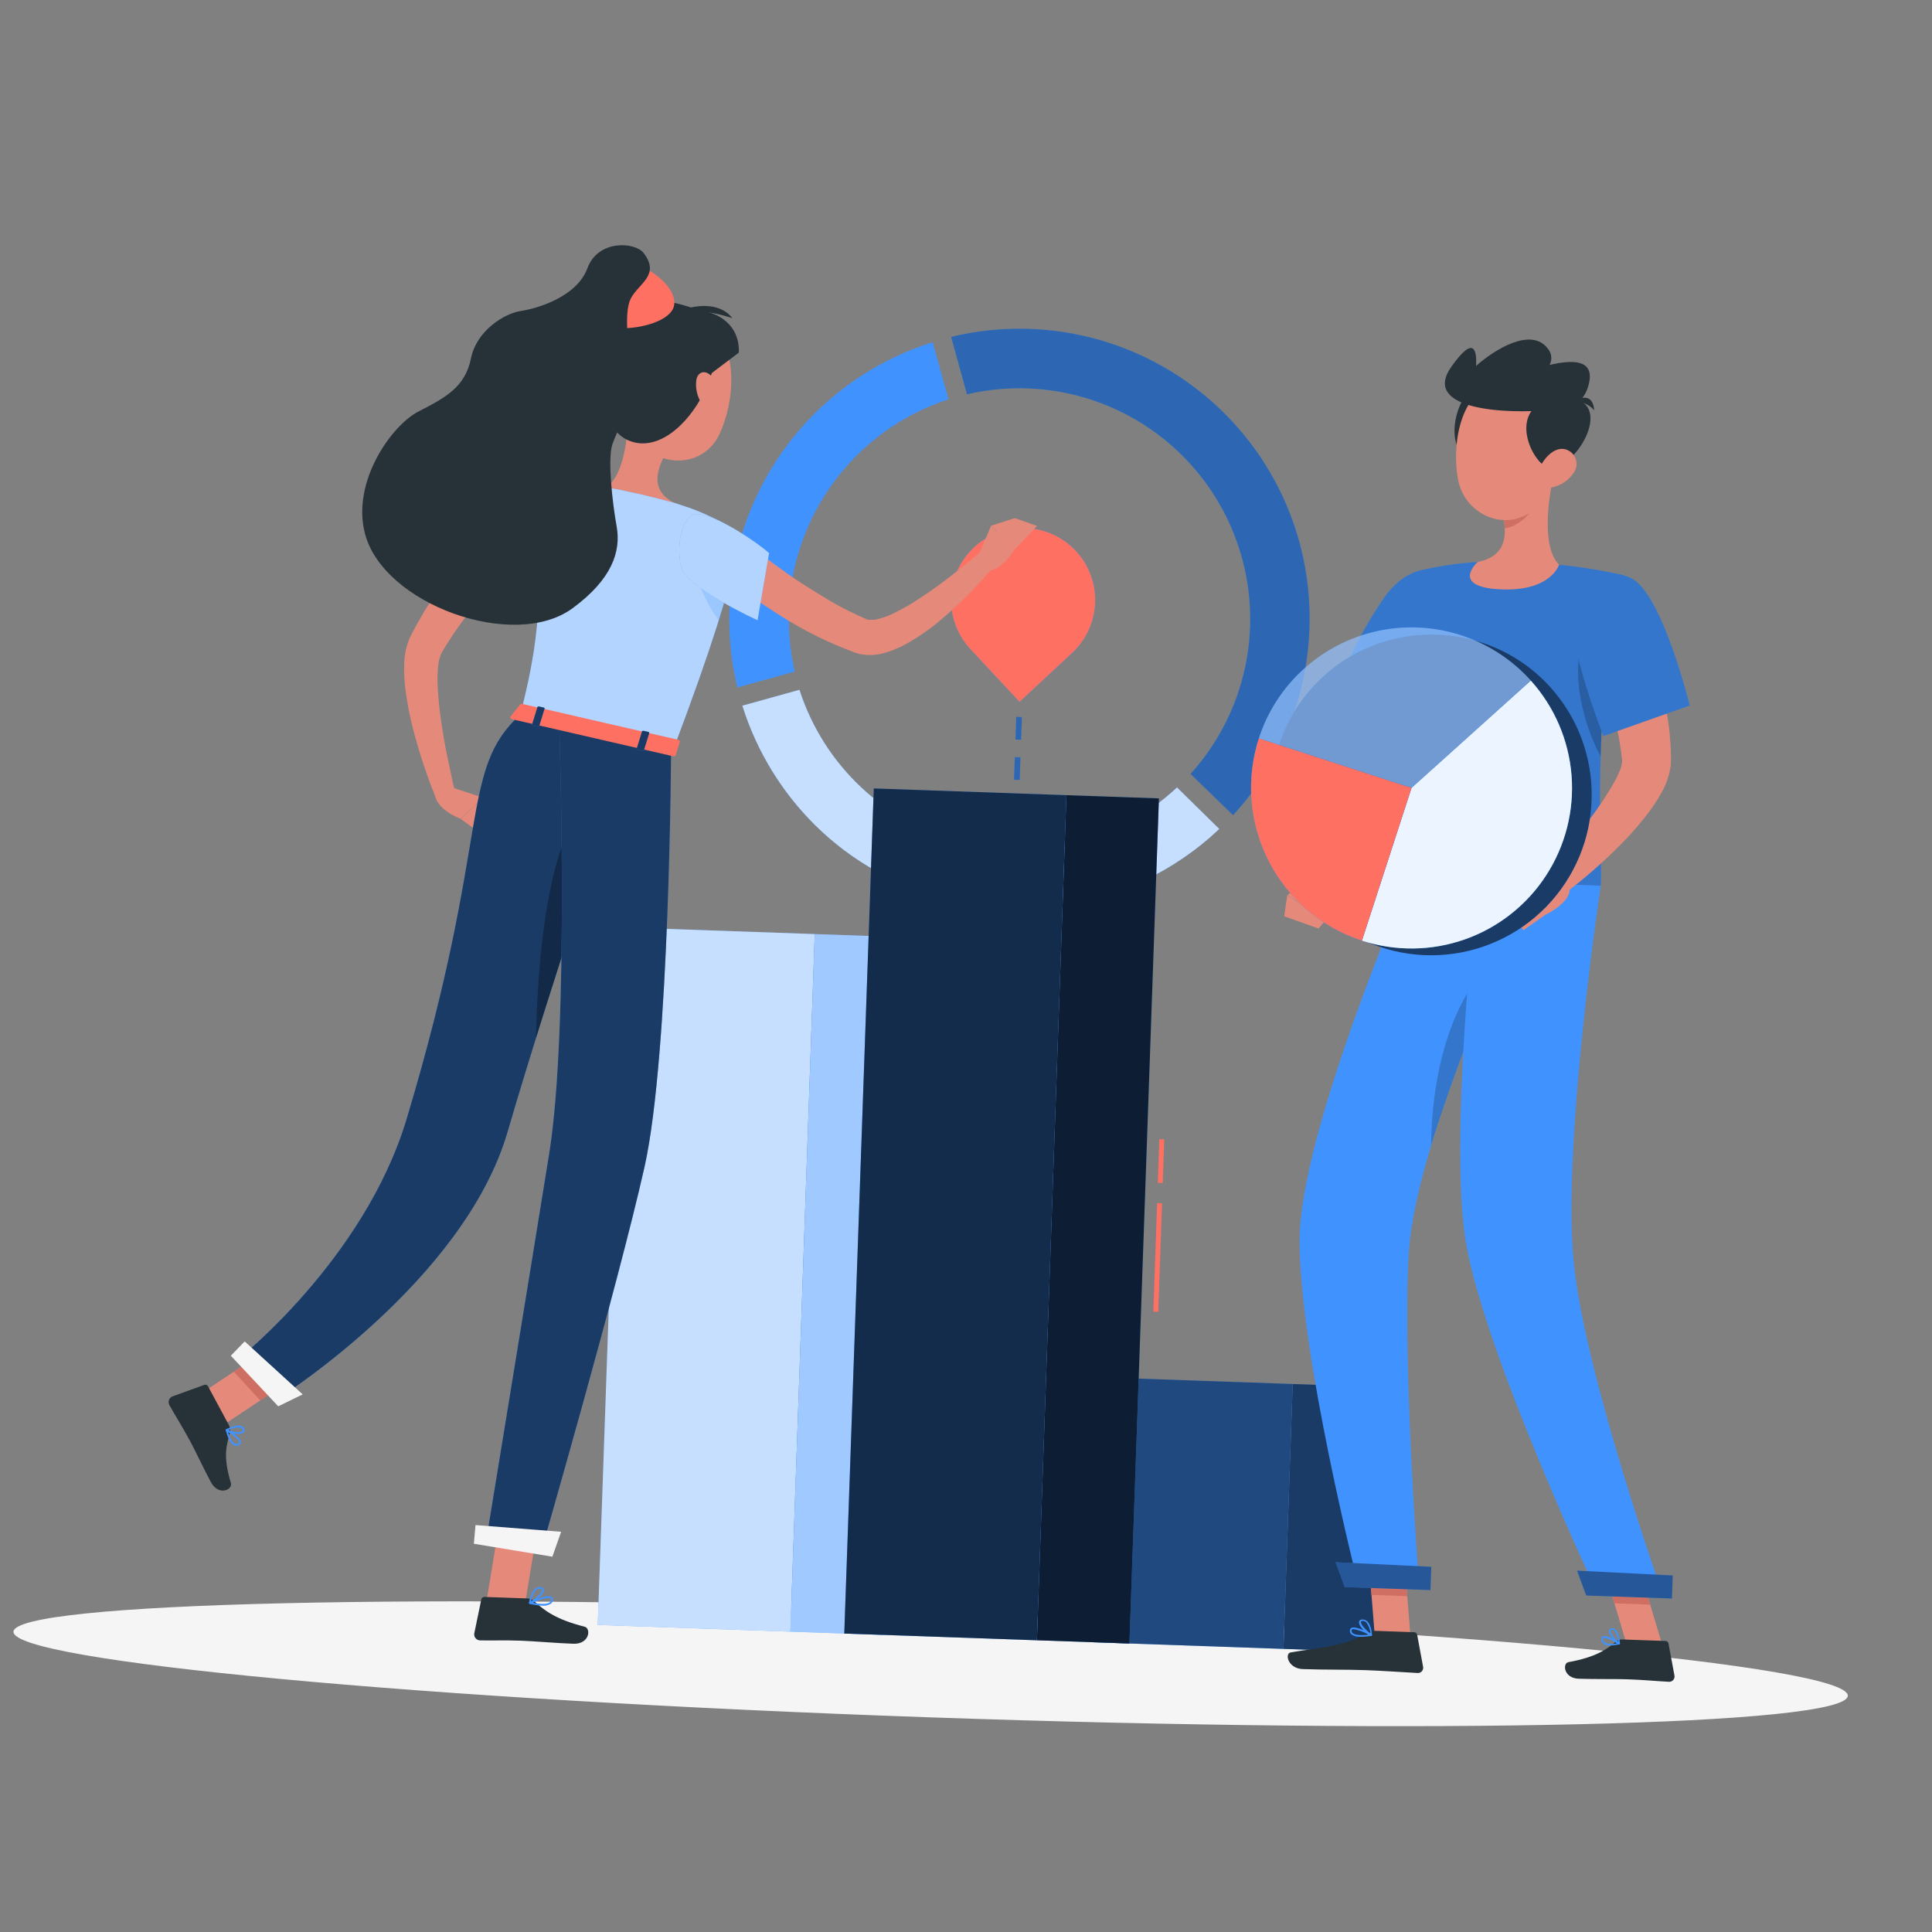 <svg width="332" height="332" viewBox="0 0 332 332" fill="none" xmlns="http://www.w3.org/2000/svg">
<rect x="0" y="0" width="332" height="332" fill="#808080" stroke="none"/>
<path d="M159.603 295.106C246.646 298.146 317.353 296.49 317.531 291.408C317.708 286.326 247.289 279.743 160.245 276.703C73.202 273.663 2.495 275.319 2.317 280.401C2.14 285.483 72.559 292.067 159.603 295.106Z" fill="#F5F5F5"/>
<path d="M126.718 118.132C123.739 105.832 125.548 92.86 131.778 81.845C138.008 70.829 148.193 62.595 160.269 58.81L162.995 68.622C153.533 71.696 145.569 78.209 140.678 86.872C135.786 95.535 134.324 105.718 136.579 115.408L126.718 118.132Z" fill="#4093FF"/>
<path d="M150.513 149.662C146.75 147.55 143.283 144.949 140.203 141.928C134.358 136.182 130.019 129.084 127.569 121.263L137.381 118.537C139.43 124.903 143.056 130.647 147.92 135.235C152.785 139.823 158.731 143.107 165.205 144.781C171.679 146.456 178.471 146.465 184.95 144.81C191.429 143.155 197.384 139.888 202.262 135.314L209.525 142.453C201.755 149.811 191.829 154.482 181.206 155.779C170.584 157.077 159.826 154.933 150.513 149.662Z" fill="#4093FF"/>
<path opacity="0.7" d="M150.513 149.662C146.75 147.55 143.283 144.949 140.203 141.928C134.358 136.182 130.019 129.084 127.569 121.263L137.381 118.537C139.43 124.903 143.056 130.647 147.92 135.235C152.785 139.823 158.731 143.107 165.205 144.781C171.679 146.456 178.471 146.465 184.95 144.81C191.429 143.155 197.384 139.888 202.262 135.314L209.525 142.453C201.755 149.811 191.829 154.482 181.206 155.779C170.584 157.077 159.826 154.933 150.513 149.662Z" fill="white"/>
<path d="M204.582 132.994C210.254 126.729 213.776 118.815 214.634 110.408C215.493 102 213.643 93.538 209.354 86.255C205.066 78.973 198.564 73.25 190.795 69.923C183.026 66.595 174.397 65.836 166.167 67.757L163.443 57.895C176.021 54.842 189.293 56.798 200.455 63.351C211.616 69.904 219.793 80.54 223.256 93.01C225.506 101.178 225.644 109.784 223.657 118.02C221.669 126.256 217.622 133.851 211.895 140.094L204.582 132.994Z" fill="#4093FF"/>
<path opacity="0.3" d="M204.582 132.994C210.254 126.729 213.776 118.815 214.634 110.408C215.493 102 213.643 93.538 209.354 86.255C205.066 78.973 198.564 73.25 190.795 69.923C183.026 66.595 174.397 65.836 166.167 67.757L163.443 57.895C176.021 54.842 189.293 56.798 200.455 63.351C211.616 69.904 219.793 80.54 223.256 93.01C225.506 101.178 225.644 109.784 223.657 118.02C221.669 126.256 217.622 133.851 211.895 140.094L204.582 132.994Z" fill="black"/>
<path d="M184.875 94.673C183.767 93.484 182.435 92.524 180.955 91.85C179.476 91.175 177.879 90.799 176.254 90.742C174.629 90.685 173.009 90.948 171.486 91.517C169.963 92.086 168.567 92.949 167.378 94.058C166.189 95.166 165.23 96.498 164.555 97.977C163.881 99.457 163.504 101.054 163.447 102.679C163.39 104.304 163.653 105.924 164.222 107.447C164.791 108.97 165.655 110.365 166.763 111.555L175.204 120.607L184.264 112.166C186.664 109.927 188.077 106.826 188.191 103.546C188.306 100.266 187.113 97.074 184.875 94.673Z" fill="#4093FF"/>
<path d="M184.875 94.673C183.767 93.484 182.435 92.524 180.955 91.85C179.476 91.175 177.879 90.799 176.254 90.742C174.629 90.685 173.009 90.948 171.486 91.517C169.963 92.086 168.567 92.949 167.378 94.058C166.189 95.166 165.23 96.498 164.555 97.977C163.881 99.457 163.504 101.054 163.447 102.679C163.39 104.304 163.653 105.924 164.222 107.447C164.791 108.97 165.655 110.365 166.763 111.555L175.204 120.607L184.264 112.166C186.664 109.927 188.077 106.826 188.191 103.546C188.306 100.266 187.113 97.074 184.875 94.673Z" fill="#FE7062"/>
<path d="M175.608 123.217L174.633 123.183L174.497 127.084L175.472 127.118L175.608 123.217Z" fill="#4093FF"/>
<path opacity="0.3" d="M175.608 123.217L174.633 123.183L174.497 127.084L175.472 127.118L175.608 123.217Z" fill="black"/>
<path d="M175.366 130.135L174.391 130.101L174.254 134.002L175.23 134.036L175.366 130.135Z" fill="#4093FF"/>
<path opacity="0.3" d="M175.366 130.135L174.391 130.101L174.254 134.002L175.23 134.036L175.366 130.135Z" fill="black"/>
<path d="M140.01 160.51L106.902 159.354L102.716 279.235L135.824 280.391L140.01 160.51Z" fill="#4093FF"/>
<path opacity="0.7" d="M140.01 160.51L106.902 159.354L102.716 279.235L135.824 280.391L140.01 160.51Z" fill="white"/>
<path d="M155.901 161.065L140.01 160.51L135.823 280.391L151.715 280.946L155.901 161.065Z" fill="#4093FF"/>
<path opacity="0.5" d="M155.901 161.065L140.01 160.51L135.823 280.391L151.715 280.946L155.901 161.065Z" fill="white"/>
<path d="M199.687 206.771L198.842 206.741L198.19 225.405L199.035 225.434L199.687 206.771Z" fill="#FE7062"/>
<path d="M200.07 195.797L199.225 195.768L198.963 203.27L199.808 203.3L200.07 195.797Z" fill="#FE7062"/>
<path d="M222.147 237.83L189.039 236.674L187.449 282.194L220.558 283.351L222.147 237.83Z" fill="#4093FF"/>
<path opacity="0.5" d="M222.147 237.83L189.039 236.674L187.449 282.194L220.558 283.351L222.147 237.83Z" fill="black"/>
<path d="M238.038 238.385L222.146 237.83L220.557 283.351L236.448 283.906L238.038 238.385Z" fill="#4093FF"/>
<path opacity="0.6" d="M238.038 238.385L222.146 237.83L220.557 283.351L236.448 283.906L238.038 238.385Z" fill="black"/>
<path d="M183.262 136.644L150.154 135.488L145.083 280.715L178.191 281.871L183.262 136.644Z" fill="#4093FF"/>
<path opacity="0.7" d="M183.262 136.644L150.154 135.488L145.083 280.715L178.191 281.871L183.262 136.644Z" fill="black"/>
<path d="M199.153 137.199L183.262 136.645L178.19 281.871L194.082 282.426L199.153 137.199Z" fill="#4093FF"/>
<path opacity="0.8" d="M199.153 137.199L183.262 136.645L178.19 281.871L194.082 282.426L199.153 137.199Z" fill="black"/>
<path d="M249.431 105.426C247.979 114.376 246.233 123.341 244.646 132.214C244.442 133.511 244.16 134.795 243.803 136.058C243.392 137.351 242.88 138.609 242.272 139.822C241.113 142.102 239.689 144.238 238.029 146.185C236.448 148.056 234.716 149.795 232.851 151.383C231.944 152.166 230.981 152.946 230.014 153.62C229.046 154.294 228.086 154.993 226.98 155.663L224.22 151.961C224.921 151.237 225.715 150.385 226.435 149.597C227.154 148.808 227.868 147.954 228.564 147.116C229.926 145.476 231.18 143.75 232.317 141.948C233.412 140.259 234.328 138.461 235.052 136.583C235.385 135.714 235.648 134.819 235.837 133.908C236.013 132.951 236.139 131.986 236.215 131.016C236.677 126.409 237.292 121.857 237.955 117.314C238.618 112.772 239.377 108.29 240.251 103.779L249.431 105.426Z" fill="#E58A7B"/>
<path d="M251.561 102.408C253.442 107.983 242.382 123.817 242.382 123.817L230.316 116.714C232.343 111.737 234.901 106.994 237.948 102.567C242.499 96.231 249.504 96.289 251.561 102.408Z" fill="#4093FF"/>
<path opacity="0.2" d="M251.561 102.408C253.442 107.983 242.382 123.817 242.382 123.817L230.316 116.714C232.343 111.737 234.901 106.994 237.948 102.567C242.499 96.231 249.504 96.289 251.561 102.408Z" fill="black"/>
<path d="M244.409 97.942C244.409 97.942 236.502 116.263 242.187 151.083L275.084 152.231C275.488 147.191 273.17 122.451 278.869 98.836C275.26 98.004 271.599 97.409 267.912 97.054C263.265 96.622 258.597 96.459 253.931 96.565C250.726 96.776 247.542 97.236 244.409 97.942Z" fill="#4093FF"/>
<path opacity="0.2" d="M244.409 97.942C244.409 97.942 236.502 116.263 242.187 151.083L275.084 152.231C275.488 147.191 273.17 122.451 278.869 98.836C275.26 98.004 271.599 97.409 267.912 97.054C263.265 96.622 258.597 96.459 253.931 96.565C250.726 96.776 247.542 97.236 244.409 97.942Z" fill="black"/>
<path d="M242.38 281.209L236.235 280.994L235.09 266.695L241.243 266.91L242.38 281.209Z" fill="#E58A7B"/>
<path d="M285.659 282.72L279.513 282.506L275.215 268.097L281.368 268.312L285.659 282.72Z" fill="#E58A7B"/>
<path d="M278.718 281.729L286.213 281.991C286.335 281.994 286.452 282.04 286.544 282.121C286.637 282.201 286.698 282.311 286.718 282.432L287.746 287.945C287.768 288.079 287.76 288.216 287.723 288.346C287.685 288.476 287.618 288.596 287.528 288.698C287.438 288.799 287.327 288.879 287.202 288.932C287.077 288.985 286.942 289.009 286.806 289.003C284.369 288.877 282.642 288.678 279.602 288.572C277.733 288.507 273.905 288.568 271.296 288.477C268.687 288.386 268.467 285.823 269.532 285.624C274.307 284.757 276.12 283.413 277.705 282.076C277.988 281.839 278.349 281.715 278.718 281.729Z" fill="#263238"/>
<path d="M236.3 280.248L243.014 280.482C243.137 280.487 243.255 280.533 243.348 280.613C243.441 280.693 243.505 280.803 243.528 280.923L244.548 286.436C244.573 286.569 244.567 286.706 244.532 286.836C244.496 286.967 244.431 287.088 244.343 287.189C244.254 287.291 244.143 287.372 244.018 287.424C243.894 287.477 243.759 287.501 243.624 287.495C241.187 287.369 237.704 287.109 234.689 287.003C231.128 286.879 228.049 286.967 223.871 286.821C221.343 286.733 220.708 284.155 221.798 283.957C226.647 283.077 230.577 283.1 234.828 280.677C235.271 280.402 235.779 280.254 236.3 280.248Z" fill="#263238"/>
<path d="M226.536 149.69L221.232 153.818L227.865 158.029C228.89 157.293 229.652 156.249 230.041 155.049C230.43 153.848 230.425 152.555 230.027 151.358L226.536 149.69Z" fill="#E58A7B"/>
<path d="M235.098 266.704L235.679 274.074L241.832 274.288L241.243 266.919L235.098 266.704Z" fill="#CF6F64"/>
<path d="M281.368 268.319L275.215 268.104L277.43 275.531L283.583 275.746L281.368 268.319Z" fill="#CF6F64"/>
<path opacity="0.2" d="M271.777 109.966C273.04 104.574 275.096 105.59 276.986 108.333C275.887 115.501 275.243 122.731 275.058 129.98C273.789 127.632 269.663 118.999 271.777 109.966Z" fill="black"/>
<path d="M267.072 81.268C266.038 85.732 264.872 93.944 267.913 97.053C267.913 97.053 266.526 101.579 258.162 101.287C248.968 100.966 253.931 96.573 253.931 96.573C258.989 95.545 258.98 91.818 258.233 88.292L267.072 81.268Z" fill="#E58A7B"/>
<path d="M263.473 84.137L258.241 88.293C258.43 89.112 258.545 89.947 258.586 90.787C260.514 90.577 263.221 88.564 263.494 86.563C263.633 85.76 263.625 84.938 263.473 84.137Z" fill="#CF6F64"/>
<path d="M253.259 66.925C250.19 68.104 248.253 76.517 252.037 78.61C255.822 80.704 259.074 64.703 253.259 66.925Z" fill="#263238"/>
<path d="M267.845 74.516C267.258 80.591 267.223 84.179 264.041 87.201C259.251 91.738 251.822 88.687 250.587 82.556C249.469 77.04 250.614 68.022 256.666 65.808C257.997 65.313 259.432 65.167 260.835 65.384C262.238 65.6 263.563 66.172 264.683 67.045C265.803 67.917 266.682 69.062 267.235 70.369C267.788 71.677 267.998 73.104 267.845 74.516Z" fill="#E58A7B"/>
<path d="M249.442 62.967C253.319 57.511 253.802 60.222 253.652 62.878C257.011 59.919 263.155 56.21 265.965 59.889C266.299 60.271 266.509 60.745 266.565 61.249C266.622 61.753 266.523 62.262 266.281 62.708C270.096 61.832 273.918 61.681 273.085 65.737C272.349 69.325 269.726 70.56 266.116 70.459C259.615 71.127 243.948 70.669 249.442 62.967Z" fill="#263238"/>
<path d="M267.207 80.467C263.909 81.678 257.783 69.509 267.676 68.446C277.569 67.384 272.492 78.511 267.207 80.467Z" fill="#263238"/>
<path d="M270.368 81.326C269.5 82.593 268.169 83.467 266.661 83.76C264.663 84.13 263.84 82.294 264.554 80.496C265.196 78.891 267.004 76.749 268.942 77.191C269.363 77.296 269.751 77.505 270.072 77.799C270.392 78.092 270.634 78.461 270.775 78.872C270.917 79.282 270.954 79.722 270.883 80.15C270.812 80.579 270.635 80.983 270.368 81.326Z" fill="#E58A7B"/>
<path d="M273.959 70.513C273.524 69.994 272.967 69.591 272.338 69.342C271.708 69.092 271.027 69.004 270.355 69.085C270.355 69.085 273.62 66.692 273.959 70.513Z" fill="#263238"/>
<path d="M242.189 151.05C242.189 151.05 223.347 194.421 223.326 213.204C223.336 232.737 233.461 272.571 233.461 272.571L243.882 272.935C243.882 272.935 240.952 234.484 242.084 215.349C243.317 194.476 263.835 151.814 263.835 151.814L242.189 151.05Z" fill="#4093FF"/>
<path opacity="0.2" d="M255.5 166.089L256.421 168.392C252.445 177.663 248.942 187.129 245.924 196.755C246.027 185.657 248.746 173.512 255.5 166.089Z" fill="black"/>
<path d="M253.863 151.457C253.863 151.457 248.79 196.303 252.003 214.059C255.524 233.487 274.586 273.991 274.586 273.991L285.853 274.385C285.853 274.385 272.116 235.654 270.386 216.451C268.516 195.641 275.071 152.214 275.071 152.214L253.863 151.457Z" fill="#4093FF"/>
<path d="M281.045 103.698C281.533 104.854 281.945 105.886 282.329 106.998C282.714 108.11 283.068 109.164 283.46 110.293C284.197 112.483 284.795 114.702 285.335 116.959C285.874 119.216 286.307 121.518 286.648 123.857L286.88 125.615L287.029 127.411C287.089 128.007 287.101 128.618 287.128 129.229L287.153 130.142L287.145 130.369L287.132 130.751C287.122 131.036 287.113 131.296 287.103 131.564C286.887 133.159 286.369 134.699 285.578 136.101C284.96 137.229 284.267 138.314 283.503 139.349C282.089 141.241 280.55 143.036 278.896 144.722C275.714 147.989 272.281 151.002 268.628 153.731L265.49 150.366C268.267 147.061 271.039 143.642 273.575 140.239C274.81 138.583 275.957 136.862 277.011 135.086C277.493 134.288 277.916 133.457 278.278 132.599C278.538 132.052 278.697 131.461 278.745 130.857L278.752 130.67L278.664 129.935C278.608 129.436 278.56 128.946 278.463 128.446L278.223 126.949L277.925 125.441C277.499 123.424 277.009 121.396 276.428 119.374C275.848 117.352 275.226 115.336 274.556 113.319C273.886 111.301 273.143 109.265 272.451 107.402L281.045 103.698Z" fill="#E58A7B"/>
<path d="M276.638 282.771C276.22 282.788 275.808 282.662 275.471 282.413C275.358 282.311 275.273 282.182 275.226 282.037C275.178 281.893 275.169 281.739 275.198 281.59C275.201 281.506 275.226 281.425 275.271 281.354C275.317 281.284 275.381 281.228 275.456 281.192C276.159 280.866 278.092 282.155 278.315 282.301C278.338 282.317 278.356 282.34 278.367 282.366C278.378 282.393 278.38 282.421 278.375 282.449C278.368 282.478 278.354 282.505 278.333 282.526C278.312 282.547 278.286 282.561 278.257 282.567C277.726 282.693 277.183 282.762 276.638 282.771ZM275.772 281.463C275.708 281.456 275.642 281.468 275.584 281.497C275.543 281.496 275.493 281.551 275.48 281.665C275.467 281.762 275.477 281.861 275.509 281.954C275.541 282.047 275.594 282.132 275.665 282.2C276.341 282.533 277.118 282.598 277.84 282.382C277.216 281.945 276.514 281.633 275.772 281.463Z" fill="#4093FF"/>
<path d="M278.223 282.607L278.158 282.605C277.528 282.233 276.348 280.849 276.502 280.162C276.528 280.056 276.589 279.962 276.676 279.895C276.763 279.829 276.869 279.794 276.979 279.796C277.089 279.787 277.201 279.801 277.306 279.837C277.411 279.873 277.508 279.93 277.59 280.005C278.285 280.615 278.369 282.392 278.374 282.474C278.374 282.499 278.368 282.524 278.356 282.546C278.343 282.569 278.326 282.588 278.305 282.602C278.279 282.611 278.25 282.613 278.223 282.607ZM277.076 280.044L277.003 280.041C276.816 280.035 276.796 280.14 276.786 280.18C276.699 280.584 277.444 281.627 278.061 282.129C278.041 281.428 277.813 280.748 277.405 280.177C277.315 280.095 277.198 280.048 277.076 280.044Z" fill="#4093FF"/>
<path d="M233.701 281.272C233.174 281.3 232.654 281.147 232.227 280.838C232.13 280.748 232.056 280.635 232.012 280.51C231.968 280.386 231.955 280.252 231.975 280.121C231.982 280.042 232.009 279.966 232.052 279.899C232.096 279.832 232.155 279.777 232.224 279.739C232.995 279.351 235.447 280.665 235.693 280.845C235.721 280.859 235.743 280.882 235.757 280.91C235.771 280.938 235.775 280.97 235.769 281.001C235.764 281.032 235.748 281.06 235.726 281.081C235.703 281.102 235.674 281.116 235.643 281.12C235.001 281.228 234.352 281.279 233.701 281.272ZM232.632 279.957C232.539 279.947 232.445 279.964 232.362 280.004C232.332 280.016 232.307 280.038 232.29 280.065C232.273 280.092 232.265 280.124 232.267 280.155C232.252 280.24 232.258 280.328 232.285 280.41C232.312 280.492 232.359 280.565 232.421 280.625C232.791 280.98 233.805 281.072 235.163 280.891C234.379 280.438 233.523 280.122 232.632 279.957Z" fill="#4093FF"/>
<path d="M235.619 281.119C235.597 281.126 235.574 281.125 235.554 281.117C234.826 280.758 233.399 279.414 233.539 278.687C233.544 278.524 233.69 278.326 234.098 278.299C234.244 278.29 234.39 278.309 234.528 278.358C234.666 278.406 234.793 278.481 234.902 278.58C235.692 279.25 235.772 280.913 235.77 280.978C235.773 281.004 235.769 281.031 235.758 281.055C235.747 281.079 235.73 281.099 235.708 281.114C235.68 281.125 235.648 281.127 235.619 281.119ZM234.243 278.548L234.154 278.545C233.894 278.536 233.873 278.666 233.864 278.698C233.784 279.11 234.748 280.194 235.488 280.675C235.443 279.973 235.182 279.301 234.741 278.753C234.606 278.626 234.429 278.553 234.243 278.548Z" fill="#4093FF"/>
<path d="M266.944 149.513L260.855 150.928L265.643 157.167C265.643 157.167 270.567 154.824 269.621 152.081L266.944 149.513Z" fill="#E58A7B"/>
<path d="M257.594 154.876L261.791 159.84L265.645 157.142L260.858 150.904L257.594 154.876Z" fill="#E58A7B"/>
<path d="M272.584 274.182L287.313 274.696L287.452 270.729L271 269.902L272.584 274.182Z" fill="#4093FF"/>
<path opacity="0.4" d="M272.584 274.182L287.313 274.696L287.452 270.729L271 269.902L272.584 274.182Z" fill="black"/>
<path d="M231.086 272.733L245.815 273.248L245.955 269.24L229.502 268.454L231.086 272.733Z" fill="#4093FF"/>
<path opacity="0.4" d="M231.086 272.733L245.815 273.248L245.955 269.24L229.502 268.454L231.086 272.733Z" fill="black"/>
<path d="M280.142 99.28C285.555 101.585 290.362 121.236 290.362 121.236L275.53 126.481C275.53 126.481 271.516 116.265 270.29 108.735C269.035 100.837 274.007 96.673 280.142 99.28Z" fill="#4093FF"/>
<path opacity="0.2" d="M280.142 99.28C285.555 101.585 290.362 121.236 290.362 121.236L275.53 126.481C275.53 126.481 271.516 116.265 270.29 108.735C269.035 100.837 274.007 96.673 280.142 99.28Z" fill="black"/>
<path d="M219.746 128.089C217.998 133.468 217.952 139.256 219.615 144.662C221.133 149.693 224.068 154.181 228.067 157.589C233.396 162.119 240.246 164.456 247.232 164.128C254.218 163.8 260.819 160.83 265.699 155.821C270.579 150.811 273.375 144.135 273.521 137.143C273.666 130.151 271.151 123.364 266.483 118.156C263.277 114.575 259.181 111.905 254.611 110.417C250.384 109.033 245.887 108.686 241.499 109.407C237.111 110.128 232.961 111.895 229.399 114.558C228.751 115.044 228.129 115.566 227.538 116.12C223.932 119.354 221.244 123.483 219.746 128.089Z" fill="#4093FF"/>
<path opacity="0.6" d="M219.746 128.089C217.998 133.468 217.952 139.256 219.615 144.662C221.133 149.693 224.068 154.181 228.067 157.589C233.396 162.119 240.246 164.456 247.232 164.128C254.218 163.8 260.819 160.83 265.699 155.821C270.579 150.811 273.375 144.135 273.521 137.143C273.666 130.151 271.151 123.364 266.483 118.156C263.277 114.575 259.181 111.905 254.611 110.417C250.384 109.033 245.887 108.686 241.499 109.407C237.111 110.128 232.961 111.895 229.399 114.558C228.751 115.044 228.129 115.566 227.538 116.12C223.932 119.354 221.244 123.483 219.746 128.089Z" fill="black"/>
<path d="M263.057 116.954L242.555 135.404L234.029 161.639C239.804 163.517 246.037 163.437 251.762 161.412C257.486 159.386 262.382 155.528 265.69 150.436C268.999 145.343 270.534 139.302 270.057 133.248C269.581 127.194 267.121 121.467 263.057 116.954Z" fill="#4093FF"/>
<path opacity="0.9" d="M263.057 116.954L242.555 135.404L234.029 161.639C239.804 163.517 246.037 163.437 251.762 161.412C257.486 159.386 262.382 155.528 265.69 150.436C268.999 145.343 270.534 139.302 270.057 133.248C269.581 127.194 267.121 121.467 263.057 116.954Z" fill="white"/>
<g opacity="0.7">
<path d="M242.554 135.404L263.057 116.946C259.817 113.346 255.686 110.662 251.08 109.165C246.474 107.668 241.555 107.411 236.817 108.418C232.08 109.426 227.692 111.663 224.093 114.905C220.495 118.147 217.814 122.28 216.32 126.887L242.554 135.404Z" fill="#4093FF"/>
<path opacity="0.44" d="M242.554 135.404L263.057 116.946C259.817 113.346 255.686 110.662 251.08 109.165C246.474 107.668 241.555 107.411 236.817 108.418C232.08 109.426 227.692 111.663 224.093 114.905C220.495 118.147 217.814 122.28 216.32 126.887L242.554 135.404Z" fill="white"/>
</g>
<path d="M220.682 157.461L226.59 159.555L227.839 158.052L221.207 153.841L220.682 157.461Z" fill="#E58A7B"/>
<path d="M242.555 135.404L216.329 126.887C214.072 133.844 214.669 141.412 217.989 147.928C221.31 154.445 227.082 159.376 234.038 161.638L242.555 135.404Z" fill="#4093FF"/>
<path d="M242.555 135.404L216.329 126.887C214.072 133.844 214.669 141.412 217.989 147.928C221.31 154.445 227.082 159.376 234.038 161.638L242.555 135.404Z" fill="#FE7062"/>
<path d="M91.994 92.781C90.521 94.187 88.936 95.743 87.474 97.303C86.011 98.864 84.54 100.456 83.156 102.093C81.772 103.729 80.46 105.417 79.196 107.122L78.272 108.417L77.412 109.729C77.12 110.167 76.844 110.613 76.552 111.058L75.834 112.279C75.535 112.979 75.352 113.723 75.293 114.482C75.194 115.459 75.159 116.442 75.19 117.424C75.269 119.538 75.467 121.645 75.784 123.736C76.075 125.878 76.447 128.032 76.902 130.172C77.356 132.312 77.801 134.492 78.305 136.61L75.134 137.671C73.383 133.464 71.948 129.132 70.842 124.711C70.272 122.44 69.855 120.133 69.594 117.807C69.466 116.564 69.422 115.315 69.464 114.066C69.493 112.594 69.792 111.14 70.346 109.776C70.558 109.311 70.67 109.12 70.81 108.848L71.22 108.048C71.491 107.521 71.778 107.002 72.088 106.5L72.955 104.975L73.902 103.495C75.167 101.548 76.534 99.669 77.997 97.868C79.444 96.071 80.937 94.316 82.51 92.637C84.082 90.959 85.676 89.354 87.482 87.749L91.994 92.781Z" fill="#E58A7B"/>
<path d="M77.49 135.254L82.993 137.074L79.164 140.7C79.164 140.7 75.199 139.324 74.734 136.574L77.49 135.254Z" fill="#E58A7B"/>
<path d="M86.216 141.5L85.147 145.052L79.162 140.725L82.992 137.107L86.216 141.5Z" fill="#E58A7B"/>
<path d="M32.925 240.541L37.307 245.586L49.971 237.173L45.582 232.128L32.925 240.541Z" fill="#E58A7B"/>
<path d="M92.704 260.55L91.322 268.917L84.849 267.6L86.129 259.832L92.704 260.55Z" fill="#CF6F64"/>
<path d="M45.58 232.129L49.961 237.181L44.721 240.66L40.173 235.716L45.58 232.129Z" fill="#CF6F64"/>
<path d="M108.78 127.15C108.78 127.15 94.398 169.823 87.238 194.461C79.69 220.428 47.267 240.684 47.267 240.684L40.739 233.725C40.739 233.725 62.538 216.582 69.854 192.364C84.642 143.179 78.734 132.449 89.491 122.717L108.78 127.15Z" fill="#4093FF"/>
<path opacity="0.6" d="M108.78 127.15C108.78 127.15 94.398 169.823 87.238 194.461C79.69 220.428 47.267 240.684 47.267 240.684L40.739 233.725C40.739 233.725 62.538 216.582 69.854 192.364C84.642 143.179 78.734 132.449 89.491 122.717L108.78 127.15Z" fill="black"/>
<path d="M39.326 244.875L35.757 238.239C35.699 238.124 35.6 238.034 35.481 237.987C35.361 237.939 35.228 237.937 35.106 237.98L29.617 239.97C29.48 240.029 29.357 240.116 29.256 240.225C29.156 240.335 29.079 240.464 29.031 240.605C28.983 240.746 28.965 240.895 28.979 241.044C28.992 241.192 29.036 241.336 29.109 241.466C30.396 243.749 31.125 244.792 32.7 247.703C33.671 249.495 34.903 252.208 36.233 254.679C37.562 257.151 40.02 256 39.677 254.857C38.147 249.717 39.093 248.276 39.505 246.028C39.579 245.635 39.516 245.227 39.326 244.875Z" fill="#263238"/>
<path d="M47.811 241.664L39.667 232.972L42.048 230.508L52.017 239.613L47.811 241.664Z" fill="#F5F5F5"/>
<path opacity="0.3" d="M102.413 136.125C93.74 142.333 92.303 167.154 92.107 178.378C96.954 162.848 102.644 145.573 105.963 135.589C105.175 134.862 104.007 134.976 102.413 136.125Z" fill="black"/>
<path d="M40.568 248.466C40.487 248.462 40.408 248.445 40.333 248.418C39.529 248.145 39.019 246.654 38.797 245.792C38.789 245.762 38.79 245.73 38.799 245.7C38.809 245.67 38.827 245.643 38.852 245.623C38.877 245.606 38.908 245.598 38.938 245.599C38.969 245.6 38.998 245.61 39.023 245.629C39.262 245.76 41.361 246.948 41.389 247.795C41.394 247.887 41.376 247.978 41.336 248.061C41.296 248.144 41.236 248.215 41.16 248.267C40.991 248.399 40.782 248.469 40.568 248.466ZM39.194 246.083C39.553 247.227 40.007 247.975 40.433 248.128C40.528 248.156 40.628 248.158 40.724 248.136C40.821 248.114 40.91 248.067 40.983 248.001C41.018 247.982 41.047 247.952 41.065 247.917C41.084 247.881 41.091 247.841 41.087 247.801C41.053 247.377 40.039 246.584 39.194 246.083Z" fill="#4093FF"/>
<path d="M40.858 246.418C40.155 246.391 39.466 246.208 38.842 245.883C38.821 245.867 38.804 245.845 38.792 245.821C38.781 245.796 38.776 245.77 38.776 245.743C38.778 245.716 38.785 245.689 38.798 245.666C38.811 245.642 38.829 245.622 38.852 245.607C38.925 245.609 40.56 244.698 41.46 245.031C41.577 245.068 41.684 245.132 41.772 245.217C41.861 245.302 41.929 245.406 41.972 245.52C42.031 245.632 42.05 245.759 42.026 245.883C42.003 246.006 41.938 246.118 41.842 246.2C41.549 246.382 41.202 246.459 40.858 246.418ZM39.254 245.751C39.991 246.078 41.279 246.245 41.631 245.956C41.69 245.909 41.741 245.83 41.642 245.639C41.614 245.565 41.57 245.497 41.513 245.442C41.456 245.386 41.387 245.344 41.312 245.318C40.598 245.253 39.881 245.404 39.254 245.751Z" fill="#4093FF"/>
<path d="M83.649 274.891L90.225 275.609L92.704 260.542L86.137 259.824L83.649 274.891Z" fill="#E58A7B"/>
<path d="M115.318 128.705C115.318 128.705 115.122 180.94 110.769 200.467C106.219 220.776 92.914 266.864 92.914 266.864L83.455 265.305C83.455 265.305 91.11 218.54 94.364 198.323C97.925 176.278 96.087 124.282 96.087 124.282L115.318 128.705Z" fill="#4093FF"/>
<path opacity="0.6" d="M115.318 128.705C115.318 128.705 115.122 180.94 110.769 200.467C106.219 220.776 92.914 266.864 92.914 266.864L83.455 265.305C83.455 265.305 91.11 218.54 94.364 198.323C97.925 176.278 96.087 124.282 96.087 124.282L115.318 128.705Z" fill="black"/>
<path d="M107.97 70.665C107.953 74.652 107.296 81.824 104.103 83.755C104.103 83.755 104.368 87.834 111.496 89.507C119.335 91.311 116.028 86.499 116.028 86.499C111.947 84.493 112.7 81.361 114.042 78.568L107.97 70.665Z" fill="#E58A7B"/>
<path d="M127.548 92.688C129.13 93.98 130.873 95.351 132.595 96.608C134.317 97.864 136.078 99.171 137.878 100.316C139.677 101.462 141.501 102.592 143.336 103.657C145.165 104.685 147.048 105.614 148.976 106.442C149.145 106.513 149.09 106.446 149.129 106.504L149.234 106.508C149.339 106.526 149.446 106.53 149.551 106.519C149.876 106.532 150.202 106.51 150.522 106.455C151.392 106.274 152.24 105.998 153.049 105.632C154.923 104.762 156.721 103.735 158.422 102.564C160.205 101.397 161.95 100.115 163.666 98.775C165.381 97.435 167.09 96.038 168.734 94.647L171.094 96.968C168.18 100.503 164.95 103.765 161.443 106.714C159.605 108.245 157.626 109.599 155.532 110.756C154.354 111.394 153.108 111.896 151.817 112.254C151.056 112.453 150.273 112.557 149.487 112.563C149.035 112.572 148.584 112.538 148.139 112.459C147.9 112.423 147.662 112.371 147.429 112.304C147.219 112.24 146.889 112.139 146.801 112.095C142.425 110.48 138.23 108.408 134.288 105.912C132.345 104.689 130.428 103.426 128.571 102.075C126.713 100.724 124.938 99.352 123.13 97.767L127.548 92.688Z" fill="#E58A7B"/>
<path d="M168.217 95.248L170.325 90.332L174.248 94.538C174.248 94.538 172.192 98.178 169.428 98.09L168.217 95.248Z" fill="#E58A7B"/>
<path d="M174.382 89.033L178.201 90.379L174.279 94.531L170.34 90.332L174.382 89.033Z" fill="#E58A7B"/>
<path d="M90.664 274.68L83.258 274.421C83.129 274.415 83.002 274.456 82.901 274.536C82.799 274.617 82.73 274.731 82.706 274.858L81.502 280.684C81.477 280.83 81.483 280.979 81.521 281.123C81.559 281.266 81.628 281.399 81.722 281.513C81.816 281.628 81.933 281.721 82.066 281.786C82.2 281.851 82.345 281.886 82.493 281.89C85.079 281.94 86.329 281.829 89.588 281.943C91.588 282.013 95.726 282.369 98.522 282.466C101.318 282.564 101.601 279.831 100.464 279.539C95.365 278.254 93.427 276.648 91.771 275.126C91.469 274.846 91.075 274.687 90.664 274.68Z" fill="#263238"/>
<path d="M107.64 61.456C106.754 67.936 106.237 70.628 108.807 74.649C112.665 80.684 120.807 80.602 123.646 74.589C126.17 69.183 127.208 59.519 121.446 55.541C120.223 54.646 118.787 54.086 117.281 53.914C115.775 53.743 114.25 53.966 112.857 54.563C111.464 55.16 110.25 56.11 109.335 57.318C108.42 58.527 107.836 59.953 107.64 61.456Z" fill="#E58A7B"/>
<path d="M107.862 75.626C104.817 74.258 102.105 69.182 102.491 61.407C102.876 53.632 108.829 49.323 119.063 52.96C129.296 56.597 117.814 80.108 107.862 75.626Z" fill="#263238"/>
<path d="M117.403 53.618C120.493 52.53 127.188 54.245 126.966 60.593L120.22 65.688L117.403 53.618Z" fill="#263238"/>
<path d="M116.553 53.531C120.626 53.437 122.202 53.509 125.848 54.669C123.527 51.675 118.958 52.476 116.553 53.531Z" fill="#263238"/>
<path d="M119.667 65.262C119.499 66.465 119.703 67.691 120.252 68.774C121.013 70.298 122.247 70.138 122.745 68.942C123.197 67.868 123.344 65.781 122.245 64.62C121.146 63.458 119.909 63.928 119.667 65.262Z" fill="#E58A7B"/>
<path d="M103.333 55.682C105.64 57.212 113.697 56.296 115.536 53.276C117.375 50.256 111.572 44.893 106.144 44.891C100.715 44.889 98.195 52.264 103.333 55.682Z" fill="#FE7062"/>
<path d="M94.918 267.504L81.429 265.283L81.712 262.07L96.427 263.227L94.918 267.504Z" fill="#F5F5F5"/>
<path d="M93.077 275.92C92.381 275.883 91.689 275.78 91.013 275.612C90.981 275.605 90.952 275.589 90.931 275.565C90.91 275.54 90.897 275.51 90.895 275.477C90.892 275.445 90.899 275.413 90.914 275.384C90.93 275.356 90.954 275.333 90.982 275.318C91.288 275.174 94.002 273.917 94.782 274.401C94.856 274.444 94.917 274.506 94.959 274.58C95 274.654 95.022 274.739 95.02 274.824C95.031 274.965 95.007 275.108 94.95 275.238C94.893 275.368 94.805 275.482 94.693 275.569C94.211 275.871 93.64 275.995 93.077 275.92ZM91.541 275.41C92.987 275.705 94.07 275.678 94.498 275.335C94.57 275.275 94.627 275.198 94.664 275.112C94.701 275.025 94.717 274.931 94.71 274.837C94.712 274.803 94.704 274.769 94.688 274.738C94.672 274.707 94.648 274.682 94.619 274.663C94.196 274.404 92.656 274.929 91.541 275.41Z" fill="#4093FF"/>
<path d="M91.047 275.614C91.014 275.62 90.981 275.619 90.949 275.61C90.929 275.592 90.913 275.569 90.904 275.543C90.895 275.517 90.893 275.489 90.897 275.462C90.901 275.348 91.313 272.661 92.784 272.712L92.914 272.716C93.335 272.772 93.45 272.996 93.476 273.167C93.572 273.92 91.921 275.294 91.111 275.624L91.047 275.614ZM92.766 273.004C91.814 272.971 91.386 274.519 91.241 275.189C92.071 274.722 93.208 273.63 93.15 273.189C93.15 273.189 93.155 273.05 92.855 273.007L92.766 273.004Z" fill="#4093FF"/>
<path d="M92.715 82.617C88.131 82.668 83.501 90.1 83.501 90.1L89.109 102.65C89.109 102.65 97.533 96.116 97.873 89.414C98.115 85.06 97.217 82.571 92.715 82.617Z" fill="#4093FF"/>
<path opacity="0.8" d="M92.715 82.617C88.131 82.668 83.501 90.1 83.501 90.1L89.109 102.65C89.109 102.65 97.533 96.116 97.873 89.414C98.115 85.06 97.217 82.571 92.715 82.617Z" fill="white"/>
<path d="M89.459 122.699L115.715 128.743C129.484 92.405 126.543 91.114 126.543 91.114C124.637 89.998 122.667 88.997 120.641 88.117L120.28 87.966C118.619 87.297 118.265 87.187 116.02 86.45C112.158 85.395 108.559 84.521 104.094 83.714L103.245 83.562C102.436 83.436 101.626 83.318 100.856 83.218C100.338 83.143 99.811 83.092 99.317 83.034L97.613 82.885C94.724 82.638 92.657 82.615 92.657 82.615C93.368 105.614 92.032 112.168 89.459 122.699Z" fill="#4093FF"/>
<path opacity="0.6" d="M89.459 122.699L115.715 128.743C129.484 92.405 126.543 91.114 126.543 91.114C124.637 89.998 122.667 88.997 120.641 88.117L120.28 87.966C118.619 87.297 118.265 87.187 116.02 86.45C112.158 85.395 108.559 84.521 104.094 83.714L103.245 83.562C102.436 83.436 101.626 83.318 100.856 83.218C100.338 83.143 99.811 83.092 99.317 83.034L97.613 82.885C94.724 82.638 92.657 82.615 92.657 82.615C93.368 105.614 92.032 112.168 89.459 122.699Z" fill="white"/>
<path opacity="0.2" d="M119.789 99.733C120.766 101.835 121.914 104.617 123.514 106.57C124.054 104.847 124.505 103.349 124.896 101.955L119.789 99.733Z" fill="#4093FF"/>
<path d="M98.405 104.512C105.179 99.532 106.738 94.736 105.968 90.469C105.197 86.202 104.398 78.776 105.24 76.331C106.083 73.886 108.896 68.849 108.512 64.449C108.129 60.049 107.089 53.917 108.384 51.325C109.679 48.734 113.554 47.306 110.588 43.459C109.147 41.594 102.784 41.095 100.941 46.093C99.098 51.09 92.178 53.038 89.469 53.448C86.761 53.858 81.917 56.717 80.924 61.614C79.931 66.511 76.554 68.338 71.922 70.708C67.29 73.077 60.408 82.758 62.703 91.644C65.794 103.805 88.313 111.957 98.405 104.512Z" fill="#263238"/>
<path d="M118.802 88.614C120.908 87.06 129.54 92.716 132.161 95.046L130.179 106.582C130.179 106.582 117.762 100.924 117.025 97.325C116.228 93.578 117.133 89.801 118.802 88.614Z" fill="#4093FF"/>
<path opacity="0.6" d="M118.802 88.614C120.908 87.06 129.54 92.716 132.161 95.046L130.179 106.582C130.179 106.582 117.762 100.924 117.025 97.325C116.228 93.578 117.133 89.801 118.802 88.614Z" fill="white"/>
<path d="M89.37 121.077L87.719 123.143C87.591 123.301 87.77 123.536 88.069 123.611L115.608 129.944C115.842 130.001 116.063 129.96 116.11 129.783L116.817 127.496C116.863 127.343 116.69 127.158 116.432 127.1L89.837 120.979C89.758 120.952 89.672 120.947 89.59 120.964C89.508 120.981 89.432 121.02 89.37 121.077Z" fill="#FE7062"/>
<path d="M92.349 124.859L91.638 124.695C91.5 124.691 91.407 124.565 91.434 124.477L92.352 121.514C92.355 121.424 92.519 121.381 92.664 121.411L93.375 121.574C93.513 121.579 93.606 121.704 93.579 121.793L92.662 124.756C92.634 124.844 92.494 124.888 92.349 124.859Z" fill="#4093FF"/>
<path d="M110.334 129.035L109.615 128.872C109.477 128.867 109.383 128.742 109.411 128.653L110.328 125.69C110.331 125.609 110.495 125.566 110.641 125.595L111.351 125.759C111.498 125.764 111.591 125.889 111.564 125.978L110.646 128.941C110.611 129.029 110.471 129.073 110.334 129.035Z" fill="#4093FF"/>
<path opacity="0.6" d="M92.349 124.859L91.638 124.695C91.5 124.691 91.407 124.565 91.434 124.477L92.352 121.514C92.355 121.424 92.519 121.381 92.664 121.411L93.375 121.574C93.513 121.579 93.606 121.704 93.579 121.793L92.662 124.756C92.634 124.844 92.494 124.888 92.349 124.859Z" fill="black"/>
<path opacity="0.6" d="M110.334 129.035L109.615 128.872C109.477 128.867 109.383 128.742 109.411 128.653L110.328 125.69C110.331 125.609 110.495 125.566 110.641 125.595L111.351 125.759C111.498 125.764 111.591 125.889 111.564 125.978L110.646 128.941C110.611 129.029 110.471 129.073 110.334 129.035Z" fill="black"/>
</svg>
